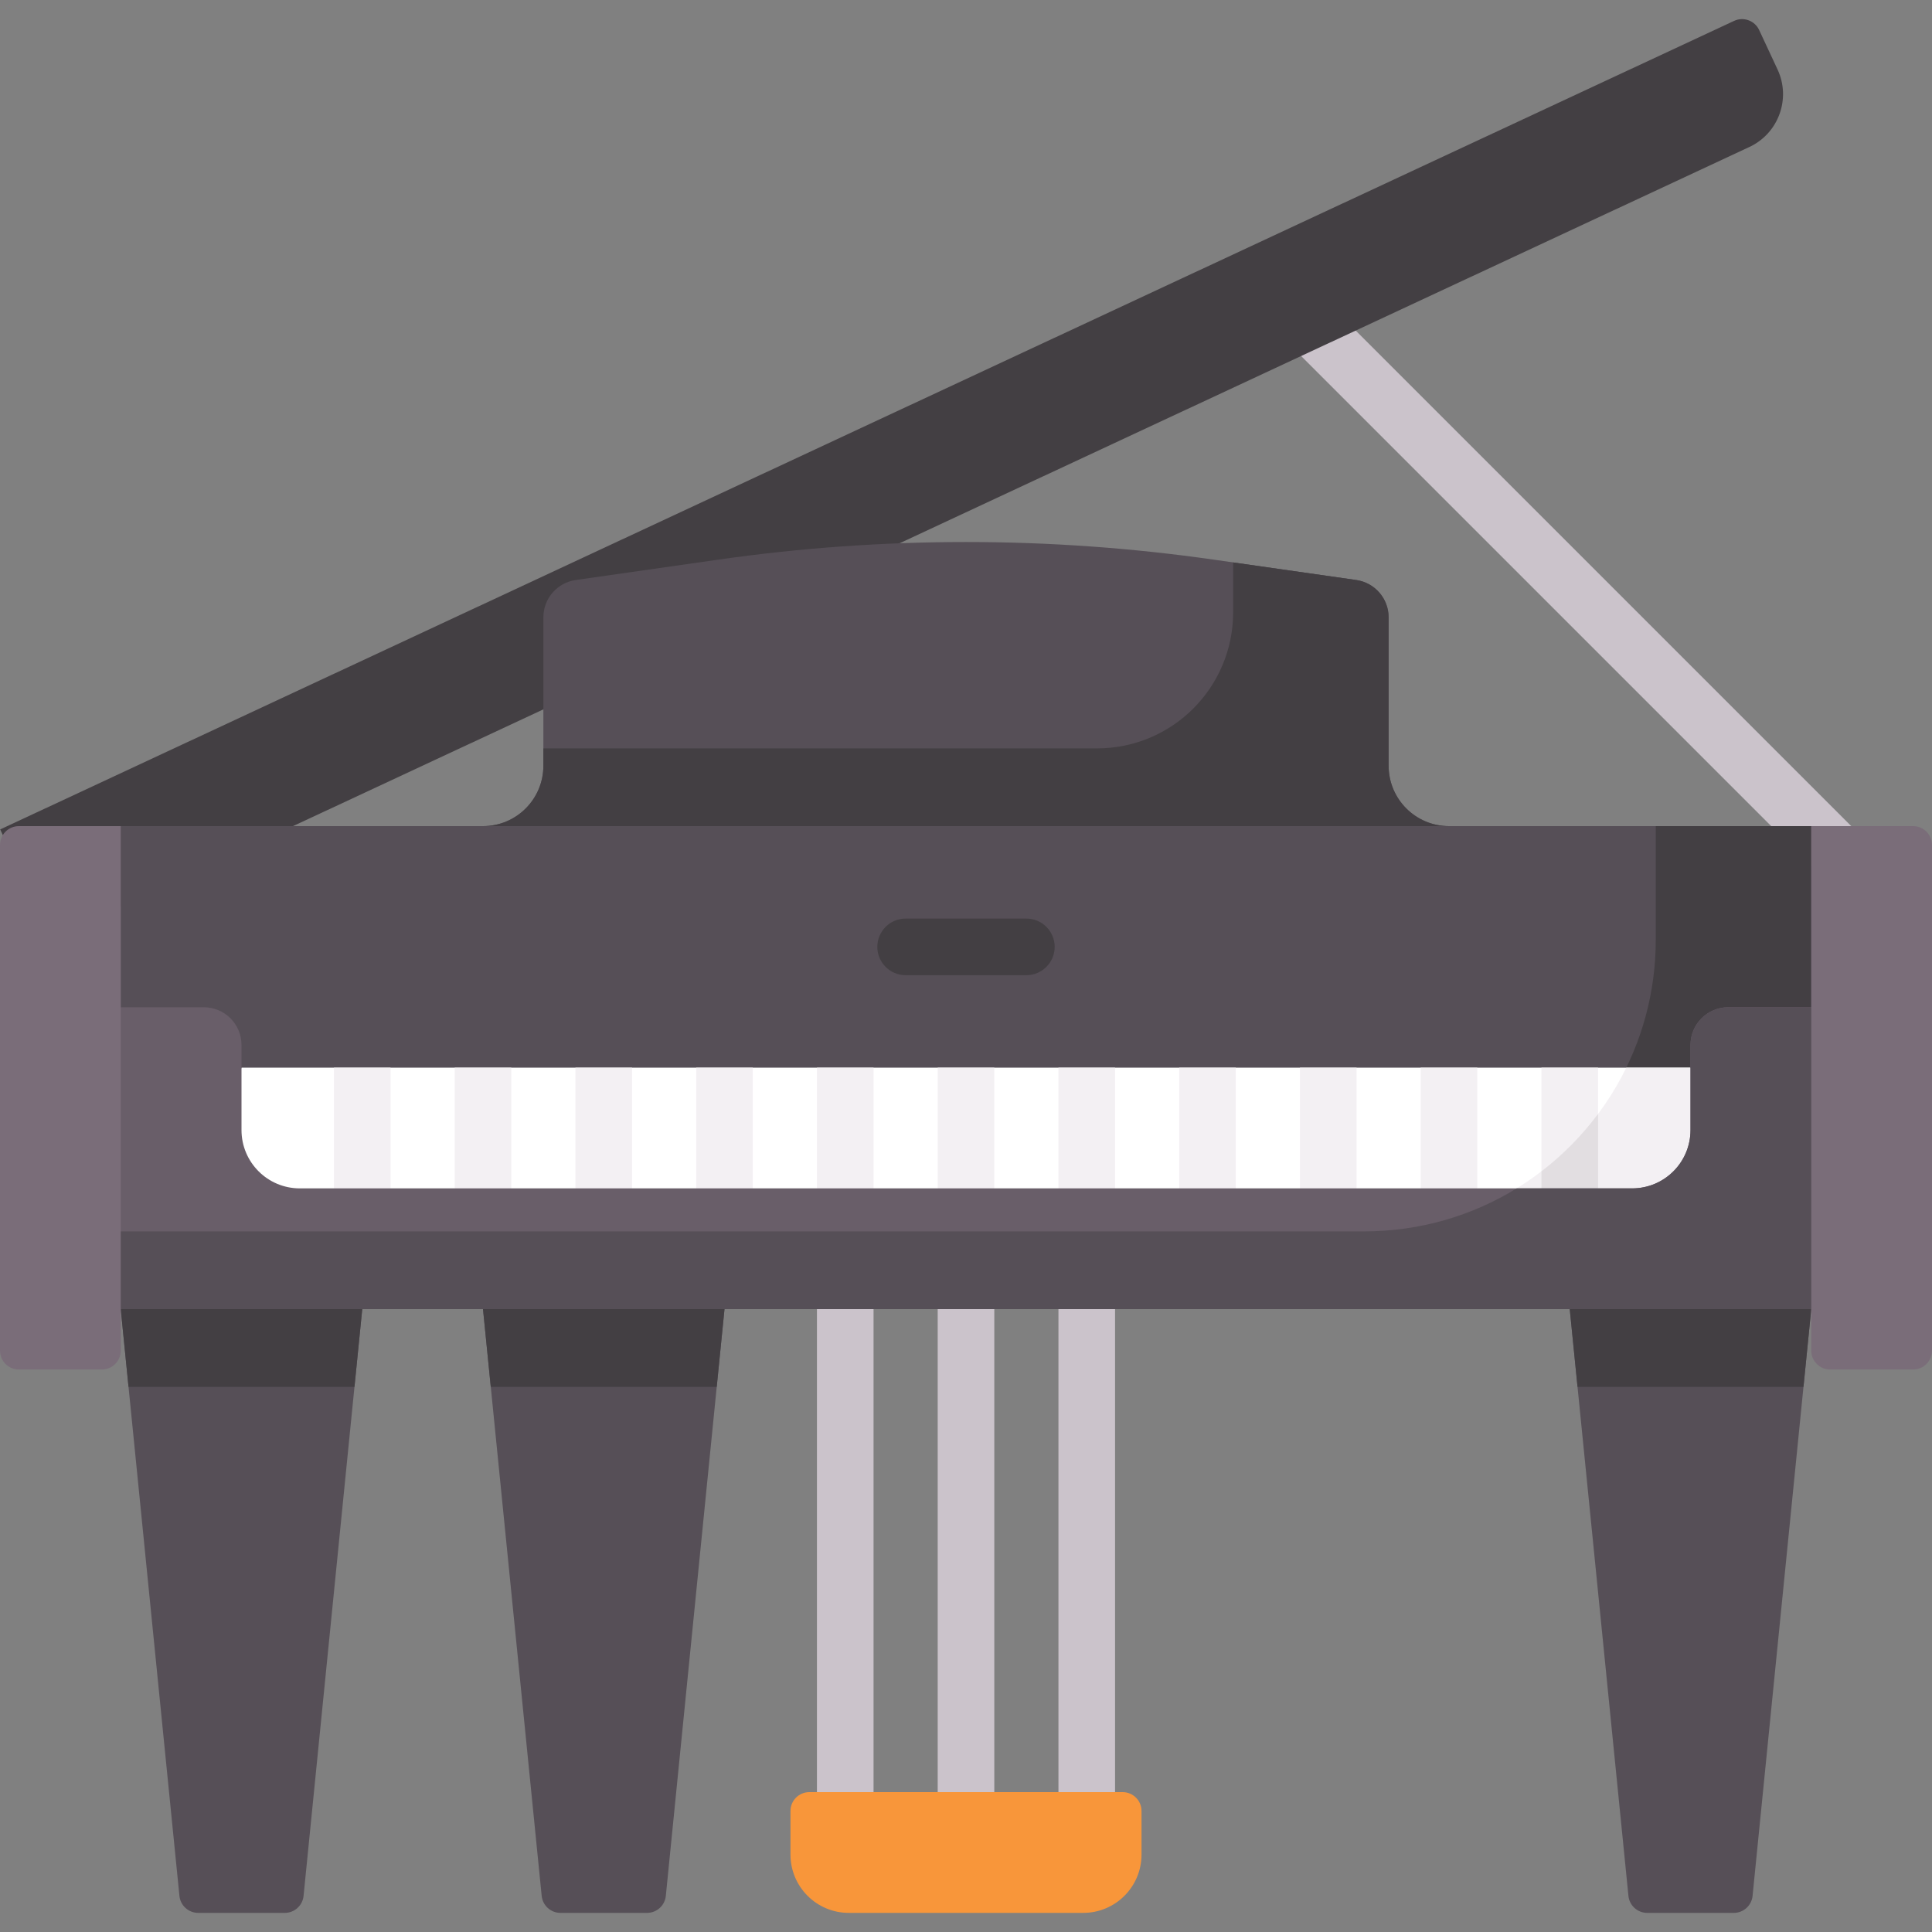 <svg id="Capa_1" enable-background="new 0 0 512 512" height="512" viewBox="0 0 512 512" width="512" xmlns="http://www.w3.org/2000/svg"><rect x="0" y="0" width="512" height="512" fill="#808080" stroke="none"/><g><g fill="#cbc3cb"><path d="m288 496.954c-4.142 0-7.5-3.358-7.5-7.5v-157.043c0-4.142 3.358-7.5 7.5-7.5s7.5 3.358 7.5 7.5v157.042c0 4.143-3.358 7.501-7.5 7.501z"/><path d="m224 496.954c-4.142 0-7.5-3.358-7.5-7.5v-157.043c0-4.142 3.358-7.5 7.5-7.5s7.5 3.358 7.5 7.5v157.042c0 4.143-3.358 7.501-7.5 7.501z"/><path d="m256 496.954c-4.142 0-7.5-3.358-7.5-7.5v-157.043c0-4.142 3.358-7.5 7.5-7.5s7.5 3.358 7.5 7.5v157.042c0 4.143-3.358 7.501-7.5 7.501z"/><path d="m494.628 241.06c-1.919 0-3.839-.732-5.303-2.197l-147.544-147.543c-2.929-2.929-2.929-7.678 0-10.606 2.929-2.929 7.678-2.929 10.606 0l147.543 147.544c2.929 2.929 2.929 7.678 0 10.606-1.463 1.464-3.383 2.196-5.302 2.196z"/></g><path d="m463.598 38.957-450.025 209.85-13.524-29.002 459.498-214.268c2.503-1.167 5.478-.084 6.645 2.418l4.88 10.465c3.607 7.736.26 16.93-7.474 20.537z" fill="#433f43"/><path d="m75.475 506.932h-22.95c-2.569 0-4.72-1.946-4.975-4.502l-15.55-155.498 32-12.19 32 12.19-15.55 155.498c-.255 2.556-2.406 4.502-4.975 4.502zm361.05 0h22.95c2.569 0 4.72-1.946 4.975-4.502l15.55-155.498-32-12.19-32 12.19 15.55 155.498c.255 2.556 2.406 4.502 4.975 4.502zm-244.525-160-32-12.19-32 12.19 15.55 155.498c.256 2.556 2.406 4.502 4.975 4.502h22.95c2.569 0 4.72-1.946 4.975-4.502z" fill="#564f57"/><path d="m368 202.932c0 8.837 7.163 16 16 16l-128 16-128-16c8.837 0 16-7.163 16-16v-39.327c0-4.977 3.659-9.196 8.586-9.899l37.854-5.408c43.486-6.212 87.635-6.212 131.121 0l37.854 5.408c4.926.704 8.586 4.923 8.586 9.899v39.327z" fill="#564f57"/><path d="m368 202.932v-39.327c0-4.977-3.659-9.196-8.586-9.899l-32.621-4.66v13.227c0 19.913-16.143 36.056-36.056 36.056h-146.737v4.604c0 8.837-7.163 16-16 16l128 16 128-16c-8.836-.001-16-7.164-16-16.001z" fill="#433f43"/><path d="m32 218.932h448v96h-448z" fill="#564f57"/><path d="m32 218.932h448v96h-448z" fill="#564f57"/><path d="m438.793 218.932v30.133c0 27.859-14.744 52.274-36.855 65.867h78.062v-96z" fill="#433f43"/><path d="m448 282.932h-384l-16 48h416z" fill="#fff"/><path d="m448 282.932h-17.006c-6.46 13.226-16.587 24.334-29.056 32h56.729z" fill="#f3f0f3"/><path d="m96 346.932-32-12.19-32 12.19 2.06 20.604h59.88z" fill="#433f43"/><path d="m192 346.932-29.916-11.396h-4.168l-29.916 11.396 2.06 20.604h59.88z" fill="#433f43"/><path d="m480 346.932-32-12.19-32 12.19 2.06 20.604h59.88z" fill="#433f43"/><path d="m287.062 506.932h-62.125c-8.534 0-15.453-6.918-15.453-15.453v-11.547c0-2.761 2.239-5 5-5h83.03c2.761 0 5 2.239 5 5v11.547c.001 8.535-6.917 15.453-15.452 15.453z" fill="#f8963a"/><g fill="#f3f0f3"><path d="m384 326.184c4.142 0 7.5-3.358 7.5-7.5v-35.751h-15v35.751c0 4.142 3.358 7.5 7.5 7.5z"/><path d="m352 326.184c4.142 0 7.5-3.358 7.5-7.5v-35.751h-15v35.751c0 4.142 3.358 7.5 7.5 7.5z"/><path d="m416 326.184c4.142 0 7.5-3.358 7.5-7.5v-35.751h-15v35.751c0 4.142 3.358 7.5 7.5 7.5z"/><path d="m128 326.184c4.142 0 7.5-3.358 7.5-7.5v-35.751h-15v35.751c0 4.142 3.358 7.5 7.5 7.5z"/><path d="m96 326.184c4.142 0 7.5-3.358 7.5-7.5v-35.751h-15v35.751c0 4.142 3.358 7.5 7.5 7.5z"/><path d="m320 326.184c4.142 0 7.5-3.358 7.5-7.5v-35.751h-15v35.751c0 4.142 3.358 7.5 7.5 7.5z"/><path d="m160 326.184c4.142 0 7.5-3.358 7.5-7.5v-35.751h-15v35.751c0 4.142 3.358 7.5 7.5 7.5z"/><path d="m192 326.184c4.142 0 7.5-3.358 7.5-7.5v-35.751h-15v35.751c0 4.142 3.358 7.5 7.5 7.5z"/><path d="m224 326.184c4.142 0 7.5-3.358 7.5-7.5v-35.751h-15v35.751c0 4.142 3.358 7.5 7.5 7.5z"/><path d="m288 326.184c4.142 0 7.5-3.358 7.5-7.5v-35.751h-15v35.751c0 4.142 3.358 7.5 7.5 7.5z"/><path d="m256 326.184c4.142 0 7.5-3.358 7.5-7.5v-35.751h-15v35.751c0 4.142 3.358 7.5 7.5 7.5z"/></g><path d="m408.5 310.411v4.521h15v-19.731c-4.276 5.735-9.325 10.859-15 15.21z" fill="#e2dee1"/><path d="m272 258.432h-32c-4.142 0-7.5-3.358-7.5-7.5s3.358-7.5 7.5-7.5h32c4.142 0 7.5 3.358 7.5 7.5s-3.358 7.5-7.5 7.5z" fill="#433f43"/><path d="m448 276.932v22.547c0 8.534-6.918 15.453-15.453 15.453h-353.094c-8.534 0-15.453-6.918-15.453-15.453v-22.547c0-5.523-4.477-10-10-10h-22l-16 48 16 32h448l16-32-16-48h-22c-5.523 0-10 4.477-10 10z" fill="#695e69"/><path d="m480 266.932h-22c-5.523 0-10 4.477-10 10v22.547c0 8.534-6.918 15.453-15.453 15.453h-30.61c-11.757 7.228-25.596 11.396-40.408 11.396h-339.831l10.302 20.604h448l16-32z" fill="#564f57"/><path d="m27 362.932h-22c-2.761 0-5-2.239-5-5v-134c0-2.761 2.239-5 5-5h27v139c0 2.762-2.239 5-5 5z" fill="#7a6d79"/><path d="m485 362.932h22c2.761 0 5-2.239 5-5v-134c0-2.761-2.239-5-5-5h-27v139c0 2.762 2.239 5 5 5z" fill="#7a6d79"/></g></svg>